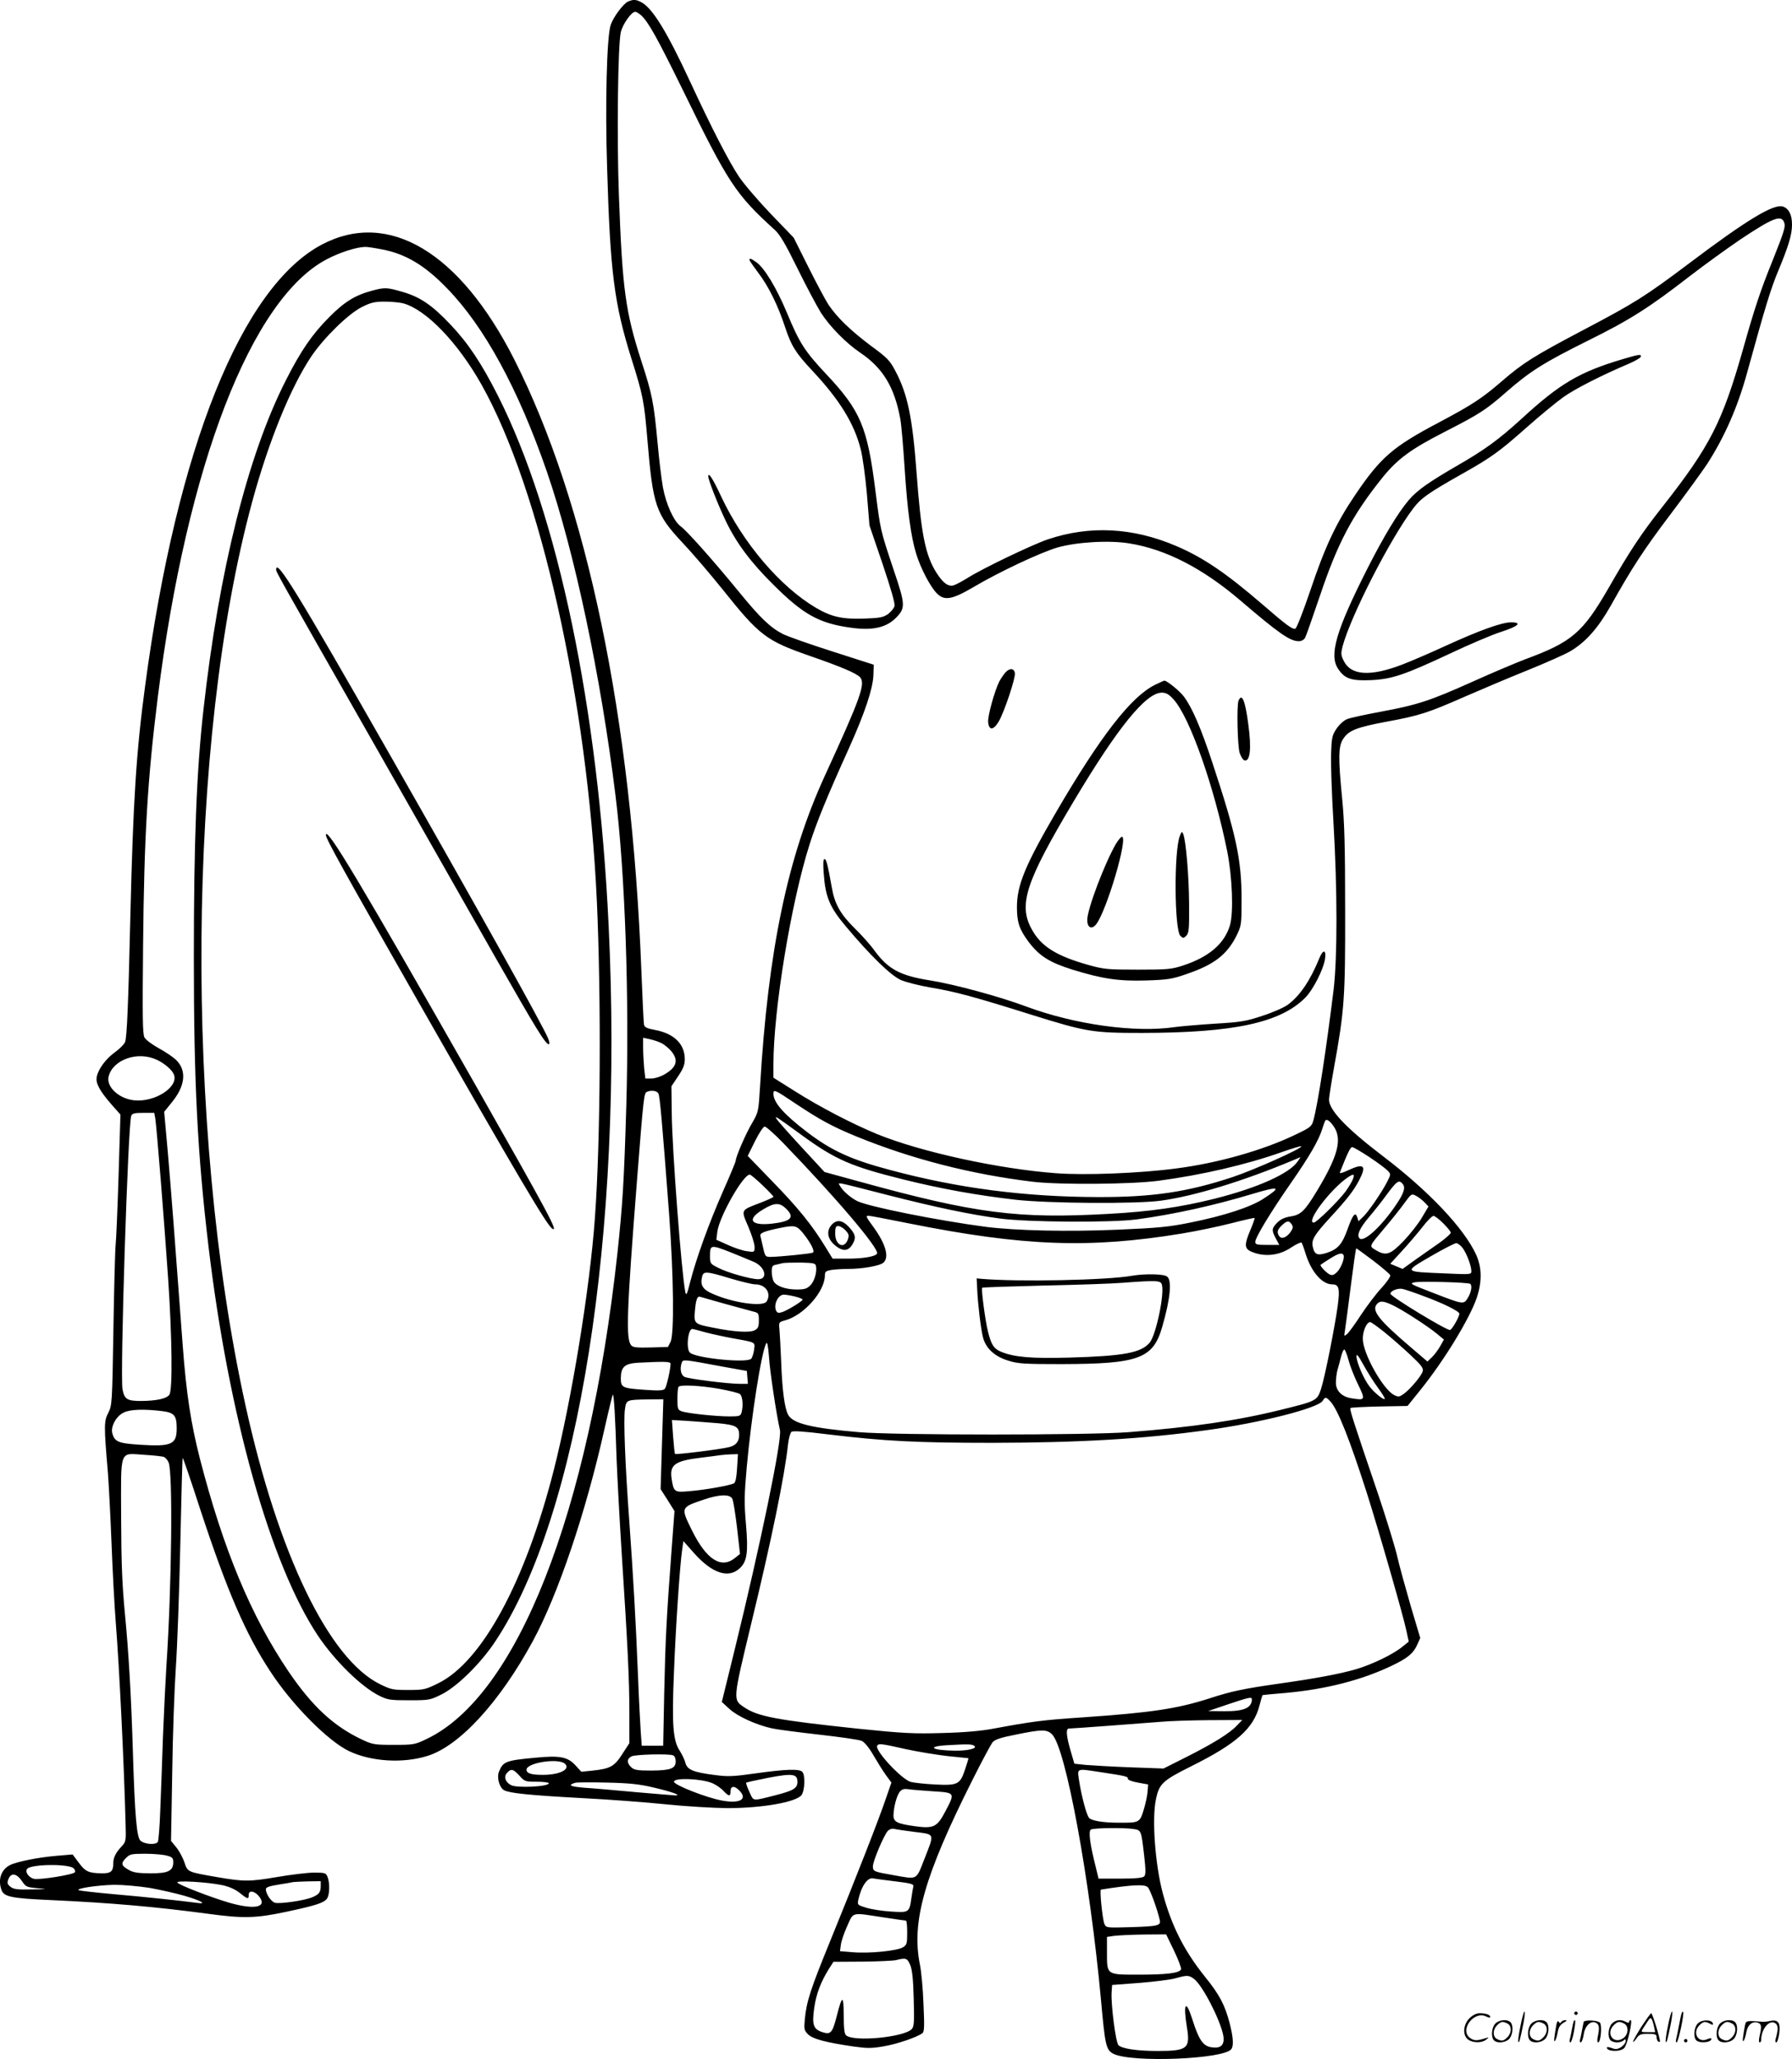 <svg version="1.0" xmlns="http://www.w3.org/2000/svg"
  viewBox="0 0 1045.03 1200.532"
 preserveAspectRatio="xMidYMid meet">
<g transform="translate(0.044,1200.866) scale(0.1,-0.1)"
fill="#000000" stroke="none">
<path d="M3663 12000 c-28 -11 -90 -95 -103 -140 -22 -72 -32 -463 -20 -830
18 -608 41 -791 142 -1113 68 -215 74 -249 93 -472 32 -386 49 -434 205 -601
57 -60 162 -183 235 -274 214 -268 253 -297 505 -385 185 -64 274 -102 295
-125 33 -37 5 -117 -205 -574 -218 -475 -331 -1017 -378 -1811 -9 -148 -10
-151 -45 -212 -36 -59 -97 -200 -97 -222 0 -6 -33 -86 -74 -178 -82 -186 -156
-391 -191 -527 -19 -76 -24 -85 -29 -60 -22 108 -77 831 -79 1039 l-2 160 39
58 c30 45 39 67 39 100 0 88 -62 149 -172 170 -49 9 -63 16 -66 32 -2 11 -9
151 -15 310 -57 1481 -317 2730 -742 3569 -317 625 -732 872 -1119 670 -470
-246 -848 -1188 -1033 -2574 -52 -385 -70 -673 -86 -1335 -12 -520 -20 -713
-31 -742 -5 -13 -30 -38 -57 -58 -54 -38 -99 -99 -108 -144 -8 -37 15 -80 83
-159 l55 -62 -11 -358 c-6 -196 -14 -377 -17 -402 -3 -25 -9 -245 -13 -490 -7
-436 -8 -446 -30 -489 -25 -49 -26 -71 -2 -351 5 -69 15 -253 21 -410 6 -157
17 -366 25 -465 21 -267 48 -824 57 -1172 3 -98 2 -103 -23 -130 -35 -37 -49
-66 -49 -100 0 -46 -14 -58 -67 -57 -76 1 -96 10 -134 62 l-36 48 -94 -8
c-107 -9 -231 -34 -271 -54 -53 -27 -72 -86 -49 -147 15 -38 59 -47 286 -57
349 -16 612 -39 918 -80 206 -28 279 -26 453 11 170 36 222 52 240 77 16 20
18 90 4 126 -9 24 -14 26 -79 26 -38 0 -136 -12 -218 -26 -158 -27 -192 -27
-348 0 -173 30 -171 29 -190 86 -9 27 -30 66 -47 87 l-31 38 7 400 c3 220 13
495 21 610 8 116 20 437 26 715 6 278 12 506 14 508 2 2 49 -135 104 -305 155
-471 265 -726 409 -943 127 -194 336 -404 458 -462 129 -61 313 -72 455 -28
187 57 423 314 616 670 147 271 310 753 418 1238 24 107 46 196 48 199 7 6 15
-139 22 -367 4 -102 17 -351 30 -555 35 -540 45 -739 45 -935 l0 -175 -41 -63
c-46 -73 -71 -86 -172 -97 l-67 -7 -34 37 c-46 50 -89 59 -235 45 -171 -16
-187 -22 -211 -80 -15 -35 2 -95 30 -110 33 -17 152 -29 445 -45 160 -8 385
-25 500 -37 116 -12 275 -21 355 -22 202 0 398 34 433 75 20 25 24 118 5 137
-18 18 -98 15 -270 -9 -133 -19 -164 -20 -239 -10 -127 16 -161 31 -172 70 -4
18 -20 50 -33 71 -40 60 -47 152 -34 460 10 260 34 619 48 715 l7 48 63 -71
c104 -117 200 -149 266 -87 42 39 50 91 36 255 -11 125 -10 171 4 330 27 300
86 676 114 726 6 11 11 -15 16 -78 5 -84 43 -335 64 -428 13 -56 -115 -673
-264 -1280 l-75 -305 46 -42 c46 -42 155 -92 247 -112 25 -6 147 -22 271 -36
124 -14 238 -30 252 -37 16 -7 43 -40 67 -82 23 -39 55 -91 73 -116 l33 -45
-33 -95 c-39 -117 -179 -473 -324 -829 -115 -281 -138 -352 -148 -456 -5 -58
-4 -65 19 -88 27 -27 102 -47 266 -71 79 -11 105 -11 174 1 78 13 198 54 227
77 11 8 12 41 6 171 -3 88 -13 192 -21 230 -50 249 26 517 307 1076 54 108
107 206 116 218 14 17 46 28 138 46 152 31 179 31 210 1 80 -80 220 -842 285
-1546 24 -269 30 -294 72 -316 104 -54 652 -32 689 28 14 21 10 70 -11 152
-28 106 -59 165 -145 271 -120 150 -193 294 -244 483 -45 168 -65 437 -40 551
19 90 39 108 205 191 265 132 364 220 399 356 8 31 16 58 17 59 2 1 64 7 138
13 230 21 439 74 613 157 93 44 128 72 151 123 l18 40 -56 188 c-30 104 -67
237 -80 295 -14 58 -62 213 -106 345 -152 447 -171 506 -165 513 4 3 80 7 170
9 l163 3 78 97 c138 172 283 411 325 532 32 95 31 179 -4 255 -71 153 -275
369 -542 572 -213 162 -315 269 -315 330 0 13 13 97 29 186 61 336 66 408 65
922 0 363 -4 510 -17 643 -24 243 -23 310 6 353 32 49 78 67 254 100 190 35
240 51 458 147 94 41 257 110 364 153 106 43 219 93 249 111 89 53 161 134
235 265 122 218 191 325 350 535 87 115 182 246 212 291 101 157 178 331 233
532 110 399 139 492 182 595 60 144 80 211 80 269 0 57 -18 93 -52 105 -53 19
-213 -78 -552 -334 -253 -190 -310 -226 -612 -385 -292 -154 -352 -192 -476
-299 -117 -101 -174 -138 -368 -241 -269 -142 -339 -203 -488 -423 -111 -164
-176 -302 -262 -559 -40 -118 -79 -217 -86 -220 -17 -6 -53 21 -194 143 -210
181 -344 272 -501 339 -252 108 -504 121 -748 39 -92 -31 -381 -170 -465 -223
-34 -21 -71 -41 -84 -45 -31 -10 -62 12 -100 71 -66 103 -91 228 -117 582 -24
324 -52 460 -123 595 -33 63 -46 77 -147 151 -118 89 -193 162 -244 237 -17
26 -70 125 -117 219 l-86 172 -132 137 c-72 75 -157 174 -188 220 -60 91 -157
279 -285 555 -135 291 -219 427 -284 461 -32 16 -44 17 -76 4z m76 -81 c43
-40 94 -133 242 -434 265 -544 309 -610 536 -816 31 -28 62 -81 133 -225 51
-104 113 -220 137 -259 54 -83 146 -176 228 -232 134 -90 201 -202 235 -388 6
-33 17 -161 25 -285 16 -249 37 -400 67 -499 26 -85 83 -195 122 -233 43 -43
87 -36 210 36 148 88 390 202 491 232 111 32 303 44 422 24 210 -34 425 -144
643 -330 230 -197 293 -240 344 -240 15 0 30 8 37 21 6 12 44 120 85 241 105
313 191 475 368 695 86 106 165 164 361 264 205 105 239 127 360 233 139 121
217 170 472 297 245 121 359 193 596 377 87 67 220 163 295 214 194 129 241
147 257 97 8 -23 -3 -56 -70 -224 -67 -165 -103 -272 -170 -510 -121 -427
-193 -568 -469 -919 -124 -157 -193 -261 -317 -478 -150 -259 -213 -313 -484
-413 -55 -21 -193 -79 -308 -131 -250 -112 -320 -135 -535 -175 -91 -17 -181
-36 -198 -44 -18 -7 -45 -32 -61 -56 -25 -38 -28 -52 -31 -146 -2 -57 4 -237
14 -401 23 -397 23 -782 1 -972 -42 -341 -91 -665 -118 -763 -10 -37 -16 -42
-113 -88 -185 -88 -445 -162 -686 -193 -210 -28 -532 -41 -702 -28 -335 25
-788 124 -1043 228 -147 61 -329 155 -481 251 l-124 78 0 76 c0 320 103 946
211 1285 41 129 101 276 229 559 93 207 139 345 143 425 l2 63 -240 77 c-132
42 -262 88 -290 102 -74 38 -133 95 -257 247 -153 187 -305 357 -339 381 -40
29 -86 130 -104 230 -8 47 -22 159 -30 250 -23 247 -32 289 -96 486 -92 285
-110 417 -130 959 -13 342 -6 884 11 956 11 47 62 119 84 119 7 0 22 -10 35
-21z m-1514 -1364 c139 -26 252 -93 381 -227 218 -223 417 -589 584 -1073 161
-469 313 -1187 399 -1885 56 -451 81 -1181 63 -1807 -13 -445 -22 -583 -52
-863 -166 -1516 -585 -2582 -1115 -2832 -67 -32 -75 -33 -190 -33 -114 0 -123
2 -187 32 -164 78 -288 193 -426 396 -219 324 -380 711 -517 1242 -52 204 -79
377 -100 660 -47 637 -67 894 -86 1116 l-22 245 46 57 c77 95 86 183 25 244
-18 18 -64 49 -103 70 -38 21 -76 49 -83 63 -11 20 -12 121 -8 535 6 642 26
972 86 1451 170 1351 545 2322 987 2552 75 39 168 69 220 71 12 1 56 -6 98
-14z m1635 -4630 c15 -8 39 -28 54 -45 44 -53 32 -94 -38 -135 -24 -14 -58
-25 -78 -25 l-35 0 -7 61 c-3 34 -6 88 -6 119 l0 58 41 -9 c23 -5 54 -16 69
-24z m-2945 -96 c48 -23 91 -61 100 -89 23 -72 -114 -159 -232 -147 -90 9
-165 79 -150 139 25 99 170 150 282 97z m2924 -196 c9 -18 22 -166 63 -708 26
-358 30 -696 8 -740 l-15 -30 -101 -3 c-82 -2 -103 0 -114 13 -31 38 -26 192
35 970 38 484 40 501 58 508 26 11 57 6 66 -10z m803 -61 c140 -93 211 -132
355 -191 319 -130 668 -220 1028 -263 153 -18 573 -15 730 6 250 33 514 94
719 167 60 21 112 37 114 34 11 -10 -275 -138 -402 -180 -263 -87 -467 -117
-785 -116 -426 1 -817 52 -1211 158 -227 60 -342 113 -481 219 -138 105 -199
174 -199 225 0 28 7 25 132 -59z m-3737 -84 c8 -48 52 -597 75 -933 23 -341
27 -652 7 -679 -17 -23 -75 -35 -164 -36 -82 0 -98 10 -109 68 -15 78 32 1549
51 1595 6 14 20 17 71 17 l63 0 6 -32z m3766 -95 c201 -147 293 -186 599 -262
223 -55 422 -91 655 -118 189 -21 701 -25 845 -5 196 27 478 113 774 237 l40
17 -16 -24 c-47 -71 -232 -155 -487 -219 -197 -49 -374 -75 -616 -88 -529 -30
-777 2 -1449 187 l-208 57 -136 147 c-75 81 -140 155 -145 164 -11 19 -1 13
144 -93z m3107 47 c50 -74 24 -173 -99 -376 -70 -116 -94 -139 -153 -148 -34
-5 -58 -16 -78 -36 -33 -34 -34 -44 -8 -93 l20 -37 -70 0 c-61 0 -70 2 -70 18
0 25 89 172 207 342 108 155 163 250 183 315 7 22 15 44 17 48 8 14 27 2 51
-33z m-3210 -97 c312 -323 562 -618 546 -644 -10 -17 -81 -29 -169 -29 l-90 0
-43 70 c-78 127 -158 226 -306 378 l-146 151 42 85 c25 50 49 86 57 86 8 0 58
-44 109 -97z m3419 -82 c48 -32 96 -68 106 -79 18 -19 18 -21 -4 -64 -31 -61
-112 -179 -142 -206 l-25 -24 -7 22 c-11 35 -26 18 -55 -63 -33 -93 -57 -121
-122 -143 -56 -18 -73 -11 -83 36 -9 39 10 70 102 170 100 109 135 154 167
214 47 89 31 105 -63 61 -31 -15 -51 -20 -48 -13 46 116 61 148 72 148 8 0 53
-27 102 -59z m-3541 -163 c35 -33 64 -64 64 -67 0 -4 -34 -19 -75 -35 -118
-45 -115 -39 -72 -139 20 -47 37 -100 37 -118 0 -31 0 -32 -42 -26 -24 2 -74
19 -112 36 l-69 31 6 48 c12 88 150 332 189 332 5 0 39 -28 74 -62z m3443 35
c-5 -14 -25 -47 -43 -72 -41 -55 -169 -181 -185 -181 -50 0 99 197 199 264 34
23 41 20 29 -11z m291 -28 c17 -21 7 -53 -39 -121 -85 -126 -188 -221 -213
-196 -18 18 0 59 55 124 30 35 75 92 101 128 62 84 74 92 96 65z m-3005 -64
c282 -72 482 -114 655 -137 160 -22 657 -25 800 -5 216 29 453 82 669 147 164
49 178 44 68 -27 -75 -49 -232 -100 -427 -139 -123 -25 -186 -31 -415 -41
-300 -13 -597 -6 -774 16 -282 37 -688 118 -753 151 -38 19 -85 60 -100 88
-12 23 -40 28 277 -53z m3132 -43 l23 -24 -38 -64 c-20 -35 -69 -97 -107 -137
-78 -81 -103 -89 -163 -53 -39 24 -41 18 53 130 40 47 91 111 114 143 41 56
42 57 69 43 15 -8 37 -25 49 -38z m-3725 -35 c54 -52 33 -76 -80 -89 -126 -14
-150 25 -52 83 66 40 95 41 132 6z m720 -88 c666 -133 1051 -147 1588 -59 85
14 215 41 289 60 74 19 136 33 137 31 2 -2 -10 -36 -27 -76 -33 -78 -32 -102
5 -119 76 -34 164 -26 237 24 29 19 55 31 59 27 3 -4 14 -33 23 -63 32 -105
96 -180 155 -180 40 0 46 -23 33 -123 -17 -125 -76 -422 -98 -488 -22 -67 -28
-70 -228 -119 -256 -64 -524 -103 -895 -132 -232 -18 -1360 -18 -1570 0 -280
24 -389 51 -415 103 -20 39 -34 141 -40 310 -3 79 -8 163 -10 186 -4 42 -4 43
33 53 108 29 231 167 232 261 0 23 5 27 38 33 20 3 64 6 97 6 85 0 187 18 207
37 34 31 13 107 -55 202 -48 65 -50 71 -33 71 8 0 115 -20 238 -45z m3114 1
c24 -24 44 -48 44 -55 0 -6 -28 -31 -62 -56 -35 -24 -98 -69 -141 -99 l-78
-56 -36 15 -36 15 67 73 c36 39 90 102 119 139 28 37 58 67 66 67 7 1 33 -19
57 -43z m-882 -9 c8 -12 5 -23 -10 -44 -24 -32 -53 -41 -65 -21 -15 22 -10 38
18 64 29 27 41 27 57 1z m-2851 -49 c44 -55 70 -105 57 -113 -10 -6 -190 -24
-247 -25 -29 0 -32 3 -43 53 -6 28 -14 60 -16 69 -5 17 22 28 120 48 81 16 92
13 129 -32z m3847 -87 c24 -34 50 -104 50 -134 0 -20 -4 -20 -158 -13 -239 10
-237 7 -80 99 73 42 140 77 150 77 9 0 26 -13 38 -29z m-4265 -26 c50 -20 109
-45 133 -55 65 -30 81 -100 23 -100 -43 0 -179 38 -232 66 -47 23 -49 26 -49
68 0 68 3 69 125 21z m3743 -47 c52 -40 97 -78 99 -85 3 -7 -20 -40 -50 -73
-31 -33 -84 -103 -120 -157 -35 -54 -72 -105 -82 -113 -17 -14 -18 -13 -13 15
3 17 18 132 34 258 16 125 30 227 33 227 2 0 47 -33 99 -72z m-174 34 c10 -16
-14 -78 -38 -101 -19 -18 -28 -20 -43 -13 -22 12 -58 51 -52 56 2 2 26 18 53
35 51 32 71 37 80 23z m-3076 -65 c7 -35 -9 -89 -33 -113 -20 -20 -34 -24 -80
-24 -64 0 -119 20 -134 48 -6 12 -11 37 -11 56 0 29 4 37 23 40 12 3 31 7 42
10 11 2 58 3 105 3 74 -2 85 -4 88 -20z m-501 -72 c64 -19 130 -35 147 -35 61
0 96 -53 66 -100 -21 -33 -196 -8 -315 45 -58 25 -73 51 -61 100 8 33 24 32
163 -10z m4316 -32 c13 -8 7 -48 -13 -81 -25 -41 -24 -41 -210 31 -127 49
-133 52 -100 59 36 7 309 0 323 -9z m-273 -71 c115 -42 210 -89 210 -103 0
-18 -41 -90 -54 -95 -16 -6 -347 195 -348 211 -1 17 45 35 72 28 14 -3 68 -21
120 -41z m-3664 -3 c24 -6 44 -14 44 -18 0 -8 -78 -57 -114 -71 -23 -8 -31 -8
-38 2 -21 34 7 98 43 98 11 0 40 -5 65 -11z m-411 -42 c72 -20 146 -40 165
-45 33 -8 35 -10 35 -52 0 -37 -4 -47 -25 -58 -29 -15 -122 -9 -240 15 -112
22 -114 23 -108 98 6 68 14 89 32 82 6 -2 70 -20 141 -40z m3893 -7 c53 -24
201 -119 260 -167 l42 -35 -22 -39 c-12 -21 -33 -50 -48 -64 l-26 -25 -89 76
c-200 170 -241 224 -203 262 17 17 36 15 86 -8z m-46 -158 c40 -32 108 -92
152 -133 66 -62 78 -78 72 -97 -9 -28 -70 -100 -108 -129 -28 -20 -33 -21 -59
-8 -65 34 -181 241 -182 326 -1 45 22 99 43 99 5 0 42 -26 82 -58z m-3958 -2
c39 -10 112 -26 161 -35 135 -24 128 -21 122 -67 -3 -22 -11 -46 -17 -52 -26
-26 -317 3 -356 35 -25 20 -13 139 13 139 4 0 39 -9 77 -20z m3750 -163 c9
-34 34 -98 56 -142 43 -89 41 -92 -35 -80 -59 8 -95 43 -95 92 0 21 4 54 9 73
6 19 15 54 21 78 6 23 14 42 19 42 4 0 16 -28 25 -63z m172 -161 c24 -33 42
-61 39 -64 -7 -8 -62 37 -90 74 -34 45 -74 139 -75 174 0 18 11 5 41 -50 23
-41 61 -102 85 -134z m-3826 125 l145 -26 3 -38 3 -37 -49 0 c-67 0 -291 28
-319 40 -23 10 -31 48 -17 85 7 18 10 18 234 -24z m-300 16 c0 -32 -23 -133
-33 -146 -9 -10 -33 -12 -117 -6 -131 9 -140 13 -140 68 1 66 22 85 100 90
159 8 190 7 190 -6z m283 -146 c59 -11 114 -24 122 -31 15 -13 20 -67 9 -107
-6 -21 -12 -23 -71 -23 -79 0 -247 18 -279 30 -22 9 -24 15 -24 73 0 35 3 67
7 70 12 13 127 7 236 -12z m3565 -74 c43 -46 112 -220 212 -532 68 -213 215
-724 231 -804 l14 -64 -35 -28 c-53 -45 -178 -105 -272 -133 -97 -28 -242 -55
-463 -86 -195 -28 -267 -43 -395 -85 -189 -60 -334 -82 -740 -110 -226 -15
-288 -23 -520 -66 -68 -13 -171 -22 -295 -25 -167 -5 -226 -2 -490 25 -480 51
-586 71 -667 126 -65 44 -65 40 42 485 118 486 196 866 215 1047 4 34 13 67
20 73 9 7 71 3 216 -15 323 -39 515 -49 954 -49 509 1 880 22 1260 75 306 42
641 127 668 170 15 24 19 24 45 -4z m-3894 -117 c-2 -71 -6 -189 -8 -262 l-4
-132 41 -64 40 -64 -17 -226 c-30 -402 -36 -521 -43 -834 l-6 -308 -62 0 -63
0 -6 83 c-3 45 -11 192 -16 327 -13 322 -27 566 -50 890 -25 337 -35 603 -26
662 8 55 9 55 132 57 l92 1 -4 -130z m-2920 61 c72 -9 86 -25 86 -101 0 -94
-30 -107 -216 -95 -125 8 -147 17 -160 69 -9 38 24 98 66 118 37 19 117 22
224 9z m3246 -71 c101 -10 120 -20 120 -68 0 -38 -18 -61 -58 -71 -43 -12
-311 -45 -316 -40 -2 2 -7 48 -11 101 l-7 97 88 -5 c49 -3 132 -10 184 -14z
m-3235 -196 c9 -4 22 -18 28 -33 25 -60 18 -721 -13 -1186 -5 -77 -14 -261
-20 -410 -5 -148 -12 -345 -16 -436 -3 -92 -10 -172 -14 -180 -13 -19 -79 -14
-102 8 -21 22 -32 143 -43 503 -10 337 -25 593 -47 820 -16 168 -21 289 -22
558 -1 410 -13 377 136 368 53 -3 104 -9 113 -12z m3343 -65 c-3 -53 -9 -84
-18 -89 -20 -12 -170 -39 -261 -46 -87 -8 -91 -5 -103 74 -12 80 20 103 169
121 50 6 101 13 115 15 14 2 42 4 64 5 l39 1 -5 -81z m-28 -179 c6 -11 18 -88
28 -171 l17 -151 -30 -24 c-80 -64 -166 -9 -250 161 -66 134 -67 134 66 179
93 32 154 34 169 6z m3030 -1169 c0 -51 -47 -71 -162 -70 l-93 1 115 39 c122
41 140 45 140 30z m-86 -152 c-42 -46 -141 -107 -294 -184 l-135 -68 -195 7
c-107 4 -224 11 -260 14 l-65 7 -22 75 c-25 86 -29 130 -10 130 20 0 433 31
532 39 50 5 177 9 284 10 l195 1 -30 -31z m-1932 -139 c73 -16 185 -34 248
-41 63 -6 116 -12 117 -12 1 -1 -8 -31 -20 -67 -29 -86 -42 -93 -177 -86 -58
3 -121 10 -140 15 -55 17 -211 185 -195 211 9 14 20 13 167 -20z m398 20 c24
-15 -33 -30 -113 -29 -137 2 -166 25 -42 32 123 7 140 6 155 -3z m-1756 -56
c10 -4 16 -18 16 -35 0 -42 -29 -53 -141 -54 -82 0 -100 3 -118 19 -27 25 -27
50 2 64 23 11 214 16 241 6z m-629 -50 c32 -32 -32 -64 -130 -64 -68 0 -95 9
-95 30 0 41 189 70 225 34z m-266 -69 c30 -34 34 -35 101 -35 39 0 70 -4 70
-9 0 -20 -186 -29 -220 -11 -34 18 -44 49 -24 71 24 27 36 24 73 -16z m3394
20 c140 -21 157 -25 154 -38 -1 -6 23 -16 58 -22 l60 -11 -3 -40 c-1 -21 -11
-69 -22 -105 -23 -77 -26 -79 -145 -78 -96 0 -164 12 -176 30 -15 23 -40 117
-54 200 -14 93 -27 87 128 64z m-1773 -56 c0 -37 -24 -51 -125 -77 -143 -36
-129 -38 -155 18 -13 28 -21 52 -19 54 2 3 60 15 129 29 142 27 170 23 170
-24z m-495 -8 c22 -10 51 -30 64 -45 31 -33 41 -33 41 -1 0 31 22 33 50 5 52
-52 6 -79 -99 -60 -90 16 -281 91 -281 110 0 25 163 18 225 -9z m-343 -25
c103 -24 162 -45 128 -46 -8 0 -112 9 -230 19 -118 11 -255 23 -304 26 -82 7
-99 15 -51 29 11 3 94 3 185 1 130 -3 188 -9 272 -29z m1631 -22 c127 -8 127
-8 70 -116 -48 -92 -68 -102 -174 -88 -108 15 -129 25 -129 64 1 49 20 119 38
139 13 14 25 17 52 13 19 -3 83 -8 143 -12z m-108 -237 c119 -15 115 -5 54
-161 -48 -122 -37 -116 -178 -91 -116 20 -121 22 -121 52 0 30 63 178 86 205
10 11 25 16 38 13 12 -3 66 -11 121 -18z m1277 17 c43 -7 43 -8 60 -156 10
-86 9 -111 0 -120 -9 -9 -52 -13 -139 -13 l-127 0 -17 70 c-33 130 -43 206
-28 216 16 10 196 12 251 3z m-5639 -155 c31 -8 37 -14 37 -38 0 -51 -30 -66
-134 -65 -73 0 -100 5 -126 20 -44 25 -47 38 -16 69 23 23 32 25 113 25 48 0
105 -5 126 -11z m-544 -74 c7 -7 11 -17 7 -23 -8 -14 -209 -46 -239 -38 -32 8
-54 43 -38 59 27 27 242 29 270 2z m-301 -75 c22 -33 27 -35 90 -41 63 -5 60
-6 -34 -7 -84 -2 -106 1 -124 16 -18 15 -20 21 -11 45 15 38 48 33 79 -13z
m5093 -1 c90 -11 108 -16 105 -29 -2 -8 -7 -37 -11 -65 -12 -88 -14 -89 -119
-82 -50 3 -115 13 -144 22 -52 16 -53 17 -47 47 18 81 55 133 88 124 11 -2 68
-10 128 -17z m-3925 -22 c40 -9 75 -24 101 -45 48 -38 53 -39 53 -11 0 29 37
22 63 -13 45 -61 -31 -75 -175 -34 -109 32 -296 104 -304 118 -9 14 174 3 262
-15z m574 -4 c0 -38 -10 -50 -50 -67 -46 -19 -185 -39 -216 -32 -23 6 -54 51
-54 80 0 10 21 18 73 26 39 6 79 13 87 15 8 1 48 3 88 4 l72 1 0 -27z m-998
-12 c62 -11 154 -32 203 -46 99 -29 137 -51 70 -41 -70 10 -304 35 -490 51
-99 9 -187 19 -195 22 -25 10 108 30 207 32 51 0 141 -8 205 -18z m5821 4 c14
-13 57 -133 70 -192 7 -32 -10 -36 -170 -41 -142 -4 -142 -4 -153 19 -11 27
-29 199 -20 200 183 29 255 32 273 14z m-1548 -175 c72 -11 133 -20 138 -20 4
0 7 -31 7 -70 0 -63 -2 -71 -24 -85 -32 -21 -200 -38 -295 -29 l-73 6 5 36 c2
21 19 70 37 110 38 84 22 80 205 52z m1701 -195 c25 -52 44 -102 41 -109 -9
-22 -85 -31 -249 -31 -186 0 -183 -2 -183 128 l0 92 40 6 c22 3 100 7 172 8
l133 1 46 -95z m-1539 -82 c12 -28 18 -80 21 -199 4 -139 2 -162 -12 -177 -47
-47 -336 -75 -382 -36 -10 8 -14 38 -14 118 -1 120 -9 119 -41 -6 -25 -98 -35
-109 -84 -93 -53 17 -61 44 -47 142 12 82 38 150 85 226 l27 42 168 1 c92 1
181 5 197 9 57 14 65 12 82 -27z m1657 -84 c49 -38 151 -236 169 -327 9 -46
-7 -72 -44 -72 -70 0 -93 29 -139 173 -36 111 -51 82 -29 -53 21 -126 4 -140
-171 -140 -119 0 -207 13 -228 34 -16 16 -44 236 -40 306 l3 45 160 12 c88 7
183 19 210 27 68 19 78 19 109 -5z M4370 10493 c1 -5 23 -37 50 -73 61 -79
117 -193 159 -322 35 -106 62 -149 158 -251 160 -171 244 -308 282 -458 11
-42 27 -159 36 -260 l15 -184 76 -223 c49 -146 74 -232 70 -247 -3 -13 -21
-34 -38 -47 -28 -19 -48 -23 -134 -26 -130 -5 -194 9 -285 62 -209 123 -426
377 -554 650 -48 103 -75 145 -75 117 0 -21 55 -161 100 -256 63 -132 147
-245 284 -380 170 -169 263 -221 446 -246 131 -19 213 1 271 64 49 53 47 75
-20 273 -78 233 -77 231 -106 459 -47 375 -87 469 -287 682 -125 133 -156 181
-229 357 -61 146 -131 262 -179 296 -30 21 -40 25 -40 13z M9464 9915 c-253
-75 -367 -142 -589 -346 -136 -124 -215 -182 -382 -278 -162 -94 -229 -141
-277 -197 -62 -72 -148 -215 -241 -398 -184 -363 -226 -507 -172 -587 38 -58
77 -71 192 -66 123 6 194 30 467 158 106 50 237 106 290 123 103 33 127 56 59
56 -53 0 -182 -46 -381 -137 -91 -42 -203 -90 -250 -108 -189 -73 -303 -66
-345 22 -16 32 -16 43 -6 83 48 178 276 624 411 803 45 60 85 89 285 202 171
96 219 131 378 272 78 69 174 148 212 175 66 48 226 129 379 194 38 16 71 35
74 42 5 17 -10 15 -104 -13z M5863 8088 c-11 -13 -27 -36 -36 -53 -28 -56 -68
-202 -65 -236 5 -51 31 -49 62 3 32 55 98 252 94 281 -4 30 -30 32 -55 5z
M6734 8015 c-139 -69 -317 -299 -574 -739 -182 -312 -230 -428 -230 -556 0
-90 14 -130 68 -203 63 -83 122 -120 256 -162 175 -54 269 -68 431 -63 124 4
151 8 233 37 160 54 236 112 292 223 29 60 30 64 30 213 0 231 -31 376 -170
796 -67 204 -119 323 -167 387 -23 31 -98 92 -113 92 -3 0 -28 -11 -56 -25z
m110 -85 c94 -104 236 -507 312 -884 30 -150 38 -360 16 -433 -32 -107 -123
-185 -274 -234 -67 -22 -90 -24 -263 -24 -176 0 -197 2 -287 27 -189 53 -278
109 -332 209 -79 143 -35 276 244 744 257 431 422 635 515 635 25 0 41 -9 69
-40z M6880 7135 c-35 -90 -32 -547 3 -583 16 -15 18 -15 35 1 15 16 17 39 16
185 -1 160 -18 365 -34 407 -7 18 -9 17 -20 -10z M6507 7088 c-66 -114 -167
-381 -167 -443 0 -45 25 -58 51 -27 61 76 190 512 151 512 -5 0 -21 -19 -35
-42z M7222 7923 c-11 -29 -6 -265 7 -305 7 -20 18 -39 26 -42 35 -13 44 67 24
211 -18 138 -37 183 -57 136z M4803 6918 c10 -140 34 -198 131 -313 143 -170
258 -282 318 -310 30 -13 108 -33 178 -45 135 -22 250 -53 575 -155 332 -104
366 -109 655 -109 535 1 805 59 951 205 46 46 108 168 116 229 7 52 -12 54
-33 3 -53 -131 -114 -221 -185 -273 -22 -16 -88 -45 -147 -64 -96 -32 -125
-37 -277 -46 -93 -6 -199 -15 -235 -20 -230 -34 -580 14 -866 120 -154 58
-421 130 -559 152 -177 28 -246 65 -328 177 -22 31 -74 89 -115 129 -82 81
-116 142 -132 238 -23 130 -32 164 -42 164 -8 0 -9 -27 -5 -82z M2170 10314
c-98 -26 -161 -64 -250 -154 -99 -99 -166 -196 -254 -370 -221 -434 -390
-1110 -480 -1920 -40 -355 -56 -760 -56 -1445 0 -732 21 -1140 85 -1680 118
-991 361 -1857 639 -2274 98 -146 251 -296 356 -349 51 -25 64 -27 176 -27
117 0 122 1 190 35 91 46 229 182 313 310 487 734 746 2373 660 4170 -60 1271
-296 2398 -645 3090 -96 190 -175 309 -280 419 -105 111 -176 159 -278 188
-90 26 -101 27 -176 7z m181 -74 c134 -37 318 -228 456 -473 344 -611 618
-1839 673 -3007 26 -574 22 -1397 -11 -1850 -29 -412 -136 -1064 -240 -1473
-166 -651 -418 -1117 -674 -1243 -75 -37 -84 -39 -175 -39 -89 0 -100 2 -165
34 -298 147 -593 758 -784 1626 -357 1622 -340 3871 39 5267 96 353 224 667
344 847 73 109 216 249 295 289 54 27 75 32 135 32 39 0 87 -5 107 -10z M1610
8688 c0 -15 -8 -1 560 -998 267 -470 593 -1042 722 -1270 235 -412 289 -500
308 -500 6 0 4 15 -5 36 -33 79 -406 748 -923 1654 -539 945 -662 1145 -662
1078z M1900 7140 c0 -22 105 -211 535 -965 579 -1015 754 -1311 785 -1330 38
-24 -15 75 -452 845 -662 1163 -866 1505 -868 1450z M4850 4868 c-32 -35 -26
-80 15 -117 50 -43 84 -40 110 10 18 33 12 54 -28 97 -36 37 -68 41 -97 10z
m80 -33 c20 -21 22 -30 14 -53 -21 -59 -74 -34 -74 34 0 36 3 44 18 44 10 0
29 -11 42 -25z M6600 4570 c-147 -26 -658 -36 -875 -18 l-30 3 3 -60 c4 -89
21 -234 34 -284 16 -64 68 -112 148 -136 57 -18 94 -20 310 -20 453 1 535 32
588 220 47 163 57 270 27 291 -21 15 -128 17 -205 4z m175 -51 c17 -52 -34
-295 -71 -339 -50 -59 -150 -78 -469 -87 -219 -6 -318 2 -395 33 -45 18 -60
42 -79 119 -16 63 -40 248 -34 255 3 3 163 8 356 13 194 4 402 11 462 16 199
15 223 14 230 -10z M8866 194 c-10 -47 -15 -88 -12 -91 5 -6 9 7 30 110 7 37
10 67 6 67 -4 0 -15 -39 -24 -86z M9180 270 c0 -5 5 -10 10 -10 6 0 10 5 10
10 0 6 -4 10 -10 10 -5 0 -10 -4 -10 -10z M9726 194 c-10 -47 -15 -88 -12 -91
5 -6 9 7 30 110 7 37 10 67 6 67 -4 0 -15 -39 -24 -86z M9806 269 c-3 -8 -10
-41 -16 -74 -6 -33 -14 -68 -16 -77 -3 -10 -1 -18 3 -18 10 0 46 171 38 178
-2 3 -7 -1 -9 -9z M8569 241 c-38 -38 -41 -101 -7 -125 29 -20 79 -20 104 0
18 14 18 15 1 10 -53 -17 -69 -17 -92 -2 -69 45 21 166 94 126 12 -6 21 -7 21
-1 0 12 -25 21 -62 21 -19 0 -39 -10 -59 -29z M9570 189 c-28 -45 -49 -83 -47
-85 2 -3 12 7 21 21 14 21 24 25 66 25 43 0 50 -3 50 -19 0 -11 5 -23 10 -26
6 -3 10 -3 10 1 0 20 -44 164 -51 164 -4 0 -30 -37 -59 -81z m75 4 l7 -33 -42
0 c-42 0 -42 0 -28 23 8 12 21 32 29 44 15 25 22 18 34 -34z M8720 210 c-22
-22 -27 -79 -8 -98 19 -19 66 -14 88 8 22 22 27 79 8 98 -19 19 -66 14 -88 -8z
m71 0 c25 -14 25 -54 -1 -80 -23 -23 -33 -24 -61 -10 -25 14 -25 54 1 80 23
23 33 24 61 10z M8930 210 c-22 -22 -27 -79 -8 -98 19 -19 66 -14 88 8 22 22
27 79 8 98 -19 19 -66 14 -88 -8z m71 0 c25 -14 25 -54 -1 -80 -23 -23 -33
-24 -61 -10 -25 14 -25 54 1 80 23 23 33 24 61 10z M9076 204 c-3 -16 -8 -47
-11 -69 -8 -51 10 -26 19 27 5 27 15 42 34 53 18 10 22 14 10 15 -9 0 -20 -5
-24 -11 -5 -8 -9 -8 -14 1 -5 8 -10 3 -14 -16z M9177 223 c-2 -4 -7 -26 -11
-48 -4 -22 -9 -48 -12 -57 -3 -10 -1 -18 4 -18 4 0 14 28 20 62 11 58 10 81
-1 61z M9235 220 c-1 -3 -5 -23 -9 -45 -4 -22 -9 -48 -12 -57 -3 -10 -1 -18 4
-18 5 0 13 20 17 45 7 53 44 87 74 68 17 -11 19 -28 8 -80 -4 -18 -3 -33 2
-33 16 0 24 99 11 115 -12 14 -87 18 -95 5z M9400 210 c-22 -22 -27 -79 -8
-98 7 -7 24 -12 38 -12 14 0 31 5 38 12 9 9 12 8 12 -5 0 -9 -12 -24 -26 -34
-21 -13 -32 -15 -55 -6 -16 6 -29 8 -29 3 0 -24 81 -27 102 -2 18 19 50 162
37 162 -5 0 -9 -5 -9 -10 0 -7 -6 -7 -19 0 -30 16 -59 12 -81 -10z m71 0 c29
-16 25 -65 -6 -86 -56 -37 -103 28 -55 76 23 23 33 24 61 10z M9901 211 c-23
-23 -28 -80 -9 -99 19 -19 88 -13 88 9 0 5 -11 4 -24 -2 -54 -25 -89 38 -46
81 23 23 33 24 62 9 16 -9 19 -8 16 3 -8 22 -64 22 -87 -1z M10030 210 c-22
-22 -27 -79 -8 -98 19 -19 66 -14 88 8 22 22 27 79 8 98 -19 19 -66 14 -88 -8z
m71 0 c25 -14 25 -54 -1 -80 -23 -23 -33 -24 -61 -10 -25 14 -25 54 1 80 23
23 33 24 61 10z M10176 201 c-3 -14 -8 -44 -11 -66 -8 -51 10 -26 19 27 8 41
35 63 66 53 22 -7 24 -21 11 -77 -5 -22 -5 -38 0 -38 5 0 9 6 9 13 0 68 51
125 85 97 15 -13 15 -35 -1 -92 -3 -10 -1 -18 4 -18 6 0 13 23 17 50 9 63 -5
84 -49 76 -17 -4 -35 -6 -41 -6 -101 8 -104 7 -109 -19z M9820 110 c0 -5 5
-10 10 -10 6 0 10 5 10 10 0 6 -4 10 -10 10 -5 0 -10 -4 -10 -10z"/>
</g>
</svg>
